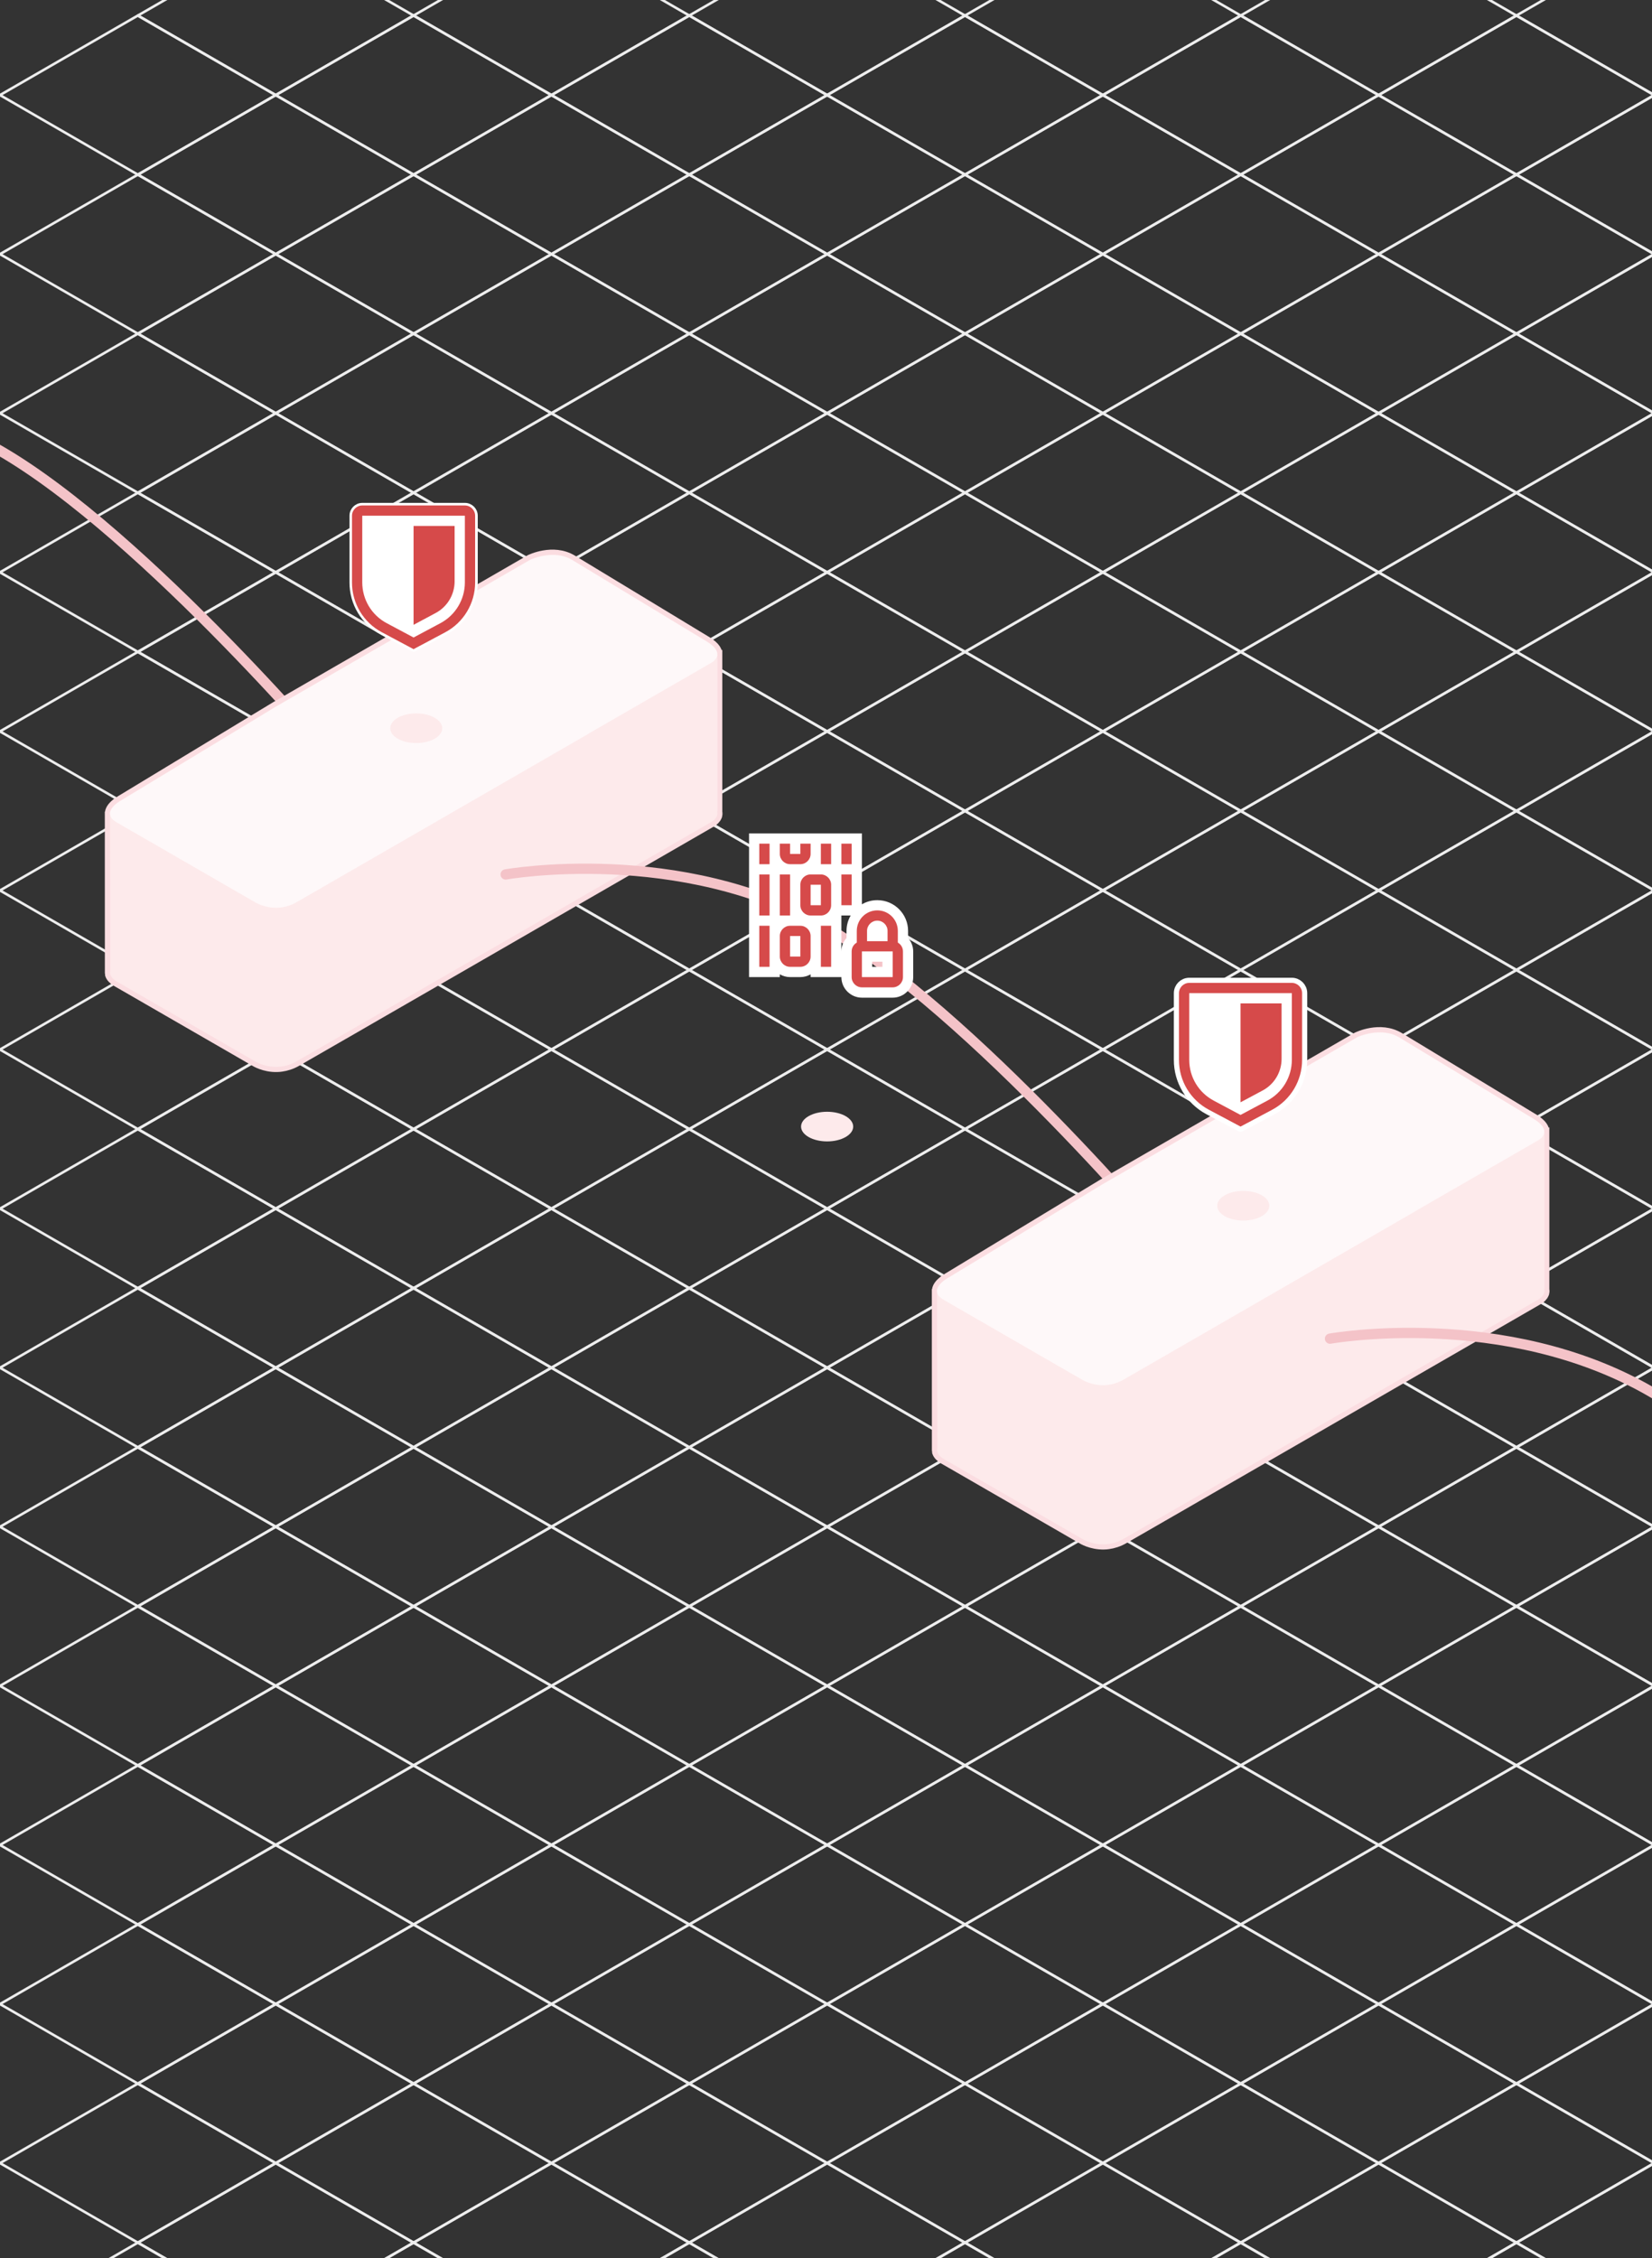 <?xml version="1.0" encoding="UTF-8"?>
<svg id="Encrypt" xmlns="http://www.w3.org/2000/svg" viewBox="0 0 322 440">
  <rect x="0" y="0" width="322" height="440" fill="#333333" stroke="none"/>
  <defs>
    <style>
      .cls-1 {
        fill: #fdeaeb;
      }

      .cls-1, .cls-2, .cls-3, .cls-4 {
        stroke-width: 0px;
      }

      .cls-5, .cls-6 {
        stroke: #fff;
      }

      .cls-5, .cls-6, .cls-7, .cls-8 {
        stroke-linecap: round;
      }

      .cls-5, .cls-6, .cls-4 {
        fill: #fff;
      }

      .cls-5, .cls-9 {
        stroke-miterlimit: 10;
      }

      .cls-6, .cls-9, .cls-7 {
        stroke-width: 2px;
      }

      .cls-6, .cls-7, .cls-8 {
        stroke-linejoin: round;
      }

      .cls-9 {
        stroke: #fbdde1;
      }

      .cls-9, .cls-7, .cls-8 {
        fill: none;
      }

      .cls-2 {
        fill: #d64a4a;
      }

      .cls-7 {
        stroke: #f4c3c8;
      }

      .cls-3 {
        fill: #fef8f9;
      }

      .cls-8 {
        stroke: #ededed;
        stroke-width: .5px;
      }
    </style>
  </defs>
  <g id="Grille">
    <polygon class="cls-8" points="53.74 49.52 26.87 34.03 53.74 18.53 80.61 34.03 53.74 49.52"/>
    <polygon class="cls-8" points="107.48 49.52 80.61 34.03 107.48 18.53 134.35 34.03 107.48 49.52"/>
    <polygon class="cls-8" points="161.22 49.52 134.35 34.03 161.22 18.53 188.09 34.03 161.22 49.52"/>
    <polygon class="cls-8" points="214.96 49.52 188.09 34.03 214.96 18.53 241.83 34.03 214.96 49.52"/>
    <polygon class="cls-8" points="268.7 49.52 241.83 34.03 268.7 18.53 295.57 34.03 268.7 49.52"/>
    <polygon class="cls-8" points="26.87 34.03 0 18.53 26.87 3.03 53.74 18.53 26.87 34.03"/>
    <polygon class="cls-8" points="80.61 34.03 53.74 18.53 80.61 3.03 107.48 18.53 80.61 34.03"/>
    <polygon class="cls-8" points="134.35 34.03 107.48 18.53 134.35 3.03 161.22 18.53 134.35 34.03"/>
    <polygon class="cls-8" points="188.09 34.03 161.22 18.53 188.09 3.03 214.96 18.53 188.09 34.03"/>
    <polygon class="cls-8" points="241.83 34.03 214.96 18.53 241.83 3.03 268.7 18.53 241.83 34.03"/>
    <polygon class="cls-8" points="295.57 34.03 268.7 18.53 295.57 3.03 322.44 18.53 295.57 34.03"/>
    <polygon class="cls-8" points="53.74 80.52 26.87 65.02 53.74 49.52 80.61 65.02 53.74 80.52"/>
    <polygon class="cls-8" points="107.48 80.52 80.61 65.02 107.48 49.52 134.35 65.02 107.48 80.52"/>
    <polygon class="cls-8" points="161.22 80.52 134.35 65.02 161.22 49.52 188.09 65.02 161.22 80.52"/>
    <polygon class="cls-8" points="214.96 80.52 188.09 65.02 214.96 49.52 241.83 65.02 214.96 80.52"/>
    <polygon class="cls-8" points="268.7 80.52 241.83 65.02 268.7 49.52 295.57 65.02 268.7 80.52"/>
    <polygon class="cls-8" points="322.44 80.52 295.57 65.02 322.44 49.52 349.31 65.02 322.44 80.52"/>
    <polygon class="cls-8" points="322.44 49.52 295.57 34.03 322.44 18.53 349.31 34.03 322.44 49.52"/>
    <polygon class="cls-8" points="53.74 18.53 26.87 3.03 53.74 -12.47 80.61 3.03 53.74 18.53"/>
    <polygon class="cls-8" points="107.48 18.53 80.61 3.03 107.48 -12.47 134.35 3.03 107.48 18.53"/>
    <polygon class="cls-8" points="161.22 18.53 134.35 3.03 161.22 -12.47 188.09 3.03 161.22 18.53"/>
    <polygon class="cls-8" points="214.96 18.53 188.09 3.03 214.96 -12.47 241.83 3.03 214.96 18.53"/>
    <polygon class="cls-8" points="268.7 18.53 241.83 3.03 268.7 -12.47 295.57 3.03 268.7 18.53"/>
    <polygon class="cls-8" points="322.44 18.53 295.57 3.03 322.44 -12.47 349.31 3.03 322.44 18.53"/>
    <polygon class="cls-8" points="26.87 65.02 0 49.52 26.87 34.03 53.74 49.52 26.87 65.02"/>
    <polygon class="cls-8" points="80.61 65.02 53.74 49.52 80.61 34.03 107.48 49.52 80.61 65.02"/>
    <polygon class="cls-8" points="134.35 65.02 107.48 49.52 134.35 34.03 161.22 49.52 134.35 65.02"/>
    <polygon class="cls-8" points="188.09 65.02 161.22 49.52 188.09 34.03 214.96 49.52 188.09 65.02"/>
    <polygon class="cls-8" points="241.83 65.02 214.96 49.52 241.83 34.03 268.7 49.52 241.83 65.02"/>
    <polygon class="cls-8" points="295.57 65.02 268.7 49.52 295.57 34.03 322.44 49.52 295.57 65.02"/>
    <polygon class="cls-8" points="53.74 111.52 26.87 96.02 53.74 80.52 80.61 96.02 53.74 111.52"/>
    <polygon class="cls-8" points="107.48 111.52 80.61 96.02 107.48 80.52 134.35 96.02 107.48 111.52"/>
    <polygon class="cls-8" points="161.22 111.52 134.35 96.02 161.22 80.52 188.09 96.02 161.22 111.52"/>
    <polygon class="cls-8" points="214.96 111.52 188.09 96.02 214.96 80.52 241.83 96.02 214.96 111.52"/>
    <polygon class="cls-8" points="268.7 111.52 241.83 96.02 268.7 80.52 295.57 96.02 268.7 111.52"/>
    <polygon class="cls-8" points="322.44 111.52 295.57 96.02 322.44 80.52 349.31 96.02 322.44 111.52"/>
    <polygon class="cls-8" points="26.87 96.02 0 80.52 26.87 65.02 53.74 80.52 26.87 96.02"/>
    <polygon class="cls-8" points="80.61 96.02 53.74 80.52 80.61 65.02 107.48 80.52 80.61 96.02"/>
    <polygon class="cls-8" points="134.35 96.02 107.48 80.52 134.35 65.02 161.22 80.52 134.35 96.02"/>
    <polygon class="cls-8" points="188.09 96.02 161.22 80.52 188.09 65.02 214.96 80.52 188.09 96.02"/>
    <polygon class="cls-8" points="241.83 96.02 214.96 80.52 241.83 65.02 268.7 80.52 241.83 96.02"/>
    <polygon class="cls-8" points="295.57 96.02 268.7 80.52 295.57 65.02 322.44 80.52 295.57 96.02"/>
    <polygon class="cls-8" points="53.74 142.52 26.87 127.02 53.74 111.52 80.61 127.02 53.74 142.52"/>
    <polygon class="cls-8" points="107.48 142.52 80.61 127.02 107.48 111.52 134.35 127.02 107.48 142.52"/>
    <polygon class="cls-8" points="161.22 142.52 134.35 127.02 161.22 111.52 188.09 127.02 161.22 142.52"/>
    <polygon class="cls-8" points="214.96 142.52 188.09 127.02 214.96 111.52 241.83 127.02 214.96 142.52"/>
    <polygon class="cls-8" points="268.7 142.52 241.83 127.02 268.7 111.52 295.57 127.02 268.7 142.52"/>
    <polygon class="cls-8" points="322.44 142.52 295.57 127.02 322.44 111.52 349.31 127.02 322.44 142.52"/>
    <polygon class="cls-8" points="26.87 127.02 0 111.52 26.87 96.02 53.74 111.52 26.87 127.02"/>
    <polygon class="cls-8" points="80.61 127.02 53.74 111.52 80.61 96.02 107.48 111.52 80.61 127.02"/>
    <polygon class="cls-8" points="134.35 127.02 107.48 111.52 134.35 96.02 161.22 111.52 134.35 127.02"/>
    <polygon class="cls-8" points="188.09 127.02 161.22 111.52 188.09 96.02 214.96 111.52 188.09 127.02"/>
    <polygon class="cls-8" points="241.83 127.02 214.96 111.52 241.83 96.02 268.7 111.52 241.83 127.02"/>
    <polygon class="cls-8" points="295.57 127.02 268.7 111.52 295.57 96.02 322.44 111.52 295.57 127.02"/>
    <polygon class="cls-8" points="53.74 173.51 26.87 158.02 53.74 142.52 80.61 158.02 53.74 173.51"/>
    <polygon class="cls-8" points="107.48 173.51 80.61 158.02 107.48 142.52 134.35 158.02 107.48 173.51"/>
    <polygon class="cls-8" points="161.22 173.51 134.35 158.02 161.22 142.52 188.09 158.02 161.22 173.51"/>
    <polygon class="cls-8" points="214.96 173.51 188.09 158.02 214.96 142.52 241.83 158.02 214.96 173.51"/>
    <polygon class="cls-8" points="268.7 173.51 241.83 158.02 268.7 142.52 295.57 158.02 268.7 173.51"/>
    <polygon class="cls-8" points="322.44 173.51 295.57 158.02 322.44 142.52 349.31 158.02 322.44 173.51"/>
    <polygon class="cls-8" points="26.87 158.02 0 142.52 26.87 127.02 53.74 142.52 26.87 158.02"/>
    <polygon class="cls-8" points="80.61 158.02 53.74 142.52 80.61 127.02 107.48 142.52 80.61 158.02"/>
    <polygon class="cls-8" points="134.35 158.02 107.48 142.52 134.35 127.02 161.22 142.52 134.35 158.02"/>
    <polygon class="cls-8" points="188.09 158.02 161.22 142.52 188.09 127.02 214.96 142.52 188.09 158.02"/>
    <polygon class="cls-8" points="241.83 158.02 214.96 142.52 241.83 127.02 268.7 142.52 241.83 158.02"/>
    <polygon class="cls-8" points="295.57 158.02 268.7 142.52 295.57 127.02 322.44 142.52 295.57 158.02"/>
    <polygon class="cls-8" points="53.74 204.51 26.87 189.01 53.74 173.51 80.61 189.01 53.74 204.51"/>
    <polygon class="cls-8" points="107.48 204.51 80.61 189.01 107.48 173.51 134.35 189.01 107.48 204.51"/>
    <polygon class="cls-8" points="161.22 204.51 134.35 189.01 161.22 173.51 188.09 189.01 161.22 204.51"/>
    <polygon class="cls-8" points="214.96 204.51 188.09 189.01 214.96 173.51 241.83 189.01 214.96 204.51"/>
    <polygon class="cls-8" points="268.7 204.51 241.83 189.01 268.7 173.51 295.57 189.01 268.7 204.51"/>
    <polygon class="cls-8" points="322.44 204.51 295.57 189.01 322.44 173.51 349.31 189.01 322.44 204.51"/>
    <polygon class="cls-8" points="26.87 189.01 0 173.51 26.87 158.02 53.74 173.51 26.87 189.01"/>
    <polygon class="cls-8" points="80.61 189.01 53.74 173.51 80.61 158.02 107.48 173.51 80.61 189.01"/>
    <polygon class="cls-8" points="134.35 189.01 107.48 173.51 134.35 158.02 161.22 173.51 134.35 189.01"/>
    <polygon class="cls-8" points="188.09 189.01 161.22 173.51 188.09 158.02 214.96 173.51 188.09 189.01"/>
    <polygon class="cls-8" points="241.83 189.01 214.96 173.51 241.83 158.02 268.7 173.51 241.83 189.01"/>
    <polygon class="cls-8" points="295.57 189.01 268.7 173.51 295.57 158.02 322.44 173.51 295.57 189.01"/>
    <polygon class="cls-8" points="107.48 235.51 80.61 220.01 107.48 204.51 134.35 220.01 107.48 235.51"/>
    <polygon class="cls-8" points="161.22 235.51 134.35 220.01 161.22 204.51 188.09 220.01 161.22 235.51"/>
    <polygon class="cls-8" points="214.96 235.51 188.09 220.01 214.96 204.51 241.83 220.01 214.96 235.51"/>
    <polygon class="cls-8" points="268.7 235.51 241.83 220.01 268.7 204.51 295.57 220.01 268.7 235.51"/>
    <polygon class="cls-8" points="322.44 235.51 295.57 220.01 322.44 204.51 349.31 220.01 322.44 235.51"/>
    <polygon class="cls-8" points="26.87 220.01 0 204.51 26.87 189.01 53.74 204.51 26.87 220.01"/>
    <polygon class="cls-8" points="80.61 220.01 53.74 204.51 80.61 189.01 107.48 204.51 80.61 220.01"/>
    <polygon class="cls-8" points="134.35 220.01 107.48 204.51 134.35 189.01 161.22 204.51 134.35 220.01"/>
    <polygon class="cls-8" points="188.09 220.01 161.22 204.51 188.09 189.01 214.96 204.51 188.09 220.01"/>
    <polygon class="cls-8" points="241.83 220.01 214.96 204.51 241.83 189.01 268.7 204.51 241.83 220.01"/>
    <polygon class="cls-8" points="295.57 220.01 268.7 204.51 295.57 189.01 322.44 204.51 295.57 220.01"/>
    <polygon class="cls-8" points="53.74 266.51 26.87 251.01 53.74 235.51 80.61 251.01 53.74 266.51"/>
    <polygon id="uuid-0211b3c9-3d87-434a-bdd3-07309d38020f" class="cls-8" points="107.48 266.51 80.61 251.01 107.48 235.51 134.35 251.01 107.48 266.51"/>
    <polygon id="uuid-5f8f2084-8f64-442f-8f77-049c3f348f55" class="cls-8" points="161.22 266.51 134.35 251.01 161.22 235.51 188.09 251.01 161.22 266.51"/>
    <polygon id="uuid-8c993ab6-6c44-4e6a-9817-9a6b9907d69a" class="cls-8" points="214.96 266.51 188.09 251.01 214.96 235.51 241.83 251.01 214.96 266.51"/>
    <polygon id="uuid-4548333a-2819-47b1-b0fc-96e14928e81a" class="cls-8" points="268.7 266.51 241.83 251.01 268.7 235.51 295.57 251.01 268.7 266.51"/>
    <polygon id="uuid-5d2a57ea-54d3-4309-a03b-0cd4ad5525fc" class="cls-8" points="322.44 266.51 295.57 251.01 322.44 235.51 349.31 251.01 322.44 266.51"/>
    <polygon id="uuid-780cfe75-6564-49fa-9cc1-ec035fae13d0" class="cls-8" points="26.87 251.01 0 235.51 26.87 220.01 53.74 235.51 26.87 251.01"/>
    <polygon id="uuid-de1da76b-661e-46e7-be5b-13e6e0b64da9" class="cls-8" points="53.74 235.51 26.87 220.01 53.74 204.51 80.61 220.01 53.74 235.51"/>
    <polygon id="uuid-42466107-6b1b-4a1a-bca7-84b3e5d97e11" class="cls-8" points="80.61 251.01 53.74 235.51 80.61 220.01 107.48 235.51 80.61 251.01"/>
    <polygon id="uuid-74432947-b8ca-44dd-88e7-1b36689e2164" class="cls-8" points="134.35 251.01 107.48 235.51 134.35 220.01 161.22 235.51 134.35 251.01"/>
    <polygon id="uuid-1eea6738-dc37-483d-93fb-63f528d14b5f" class="cls-8" points="188.09 251.01 161.22 235.51 188.09 220.01 214.96 235.51 188.09 251.01"/>
    <polygon id="uuid-52788c7a-9f7f-4246-8b3b-ac0f1dd3a143" class="cls-8" points="241.83 251.01 214.96 235.51 241.83 220.01 268.7 235.51 241.83 251.01"/>
    <polygon id="uuid-5e4d1cb9-308d-4f27-a688-c4804e6cdc6d" class="cls-8" points="295.57 251.01 268.7 235.51 295.57 220.01 322.44 235.51 295.57 251.01"/>
    <polygon id="uuid-3a527eef-51f8-4e7e-aa8e-124f32ed1a56" class="cls-8" points="53.74 297.5 26.87 282.01 53.74 266.51 80.61 282.01 53.74 297.5"/>
    <polygon id="uuid-b078bcf7-9ff0-43a7-b918-d3853fad8bcf" class="cls-8" points="107.48 297.5 80.61 282.01 107.48 266.51 134.35 282.01 107.48 297.5"/>
    <polygon id="uuid-7cc55748-4b3b-4053-b753-380fe3f96531" class="cls-8" points="161.22 297.5 134.35 282.01 161.22 266.51 188.09 282.01 161.22 297.5"/>
    <polygon id="uuid-68eec5de-2f3c-4333-a695-06b5778d7845" class="cls-8" points="214.96 297.5 188.09 282.01 214.96 266.51 241.83 282.01 214.96 297.5"/>
    <polygon id="uuid-702247c5-8914-4ad5-9fec-abe47b37264f" class="cls-8" points="268.7 297.5 241.83 282.01 268.7 266.51 295.57 282.01 268.7 297.5"/>
    <polygon id="uuid-84779c96-d95a-40b3-91d6-f3a997786a70" class="cls-8" points="322.44 297.5 295.57 282.01 322.44 266.51 349.31 282.01 322.44 297.5"/>
    <polygon id="uuid-3ca3e826-2d61-4e65-b5a0-282133320899" class="cls-8" points="26.87 282.01 0 266.51 26.87 251.01 53.74 266.51 26.87 282.01"/>
    <polygon id="uuid-36496fd4-15f7-4481-b4ed-c04d9086cf27" class="cls-8" points="80.61 282.01 53.74 266.51 80.61 251.01 107.48 266.51 80.61 282.01"/>
    <polygon id="uuid-84f002cc-7195-49b0-a486-13c8185943ba" class="cls-8" points="134.35 282.01 107.48 266.51 134.35 251.01 161.22 266.51 134.35 282.01"/>
    <polygon id="uuid-82bb9e1b-facd-4372-aab3-499d707df518" class="cls-8" points="188.09 282.01 161.22 266.51 188.09 251.01 214.96 266.51 188.09 282.01"/>
    <polygon id="uuid-b376a7bd-ae03-4c92-a016-233707ffd400" class="cls-8" points="241.83 282.01 214.96 266.51 241.83 251.01 268.7 266.51 241.83 282.01"/>
    <polygon id="uuid-da84c786-8d87-4f24-a89d-305e5cb4f832" class="cls-8" points="295.57 282.01 268.7 266.51 295.57 251.01 322.44 266.51 295.57 282.01"/>
    <polygon id="uuid-d54e1a5b-6adf-4347-8ac0-ed8e652925ef" class="cls-8" points="26.87 313 0 297.5 26.87 282.01 53.74 297.5 26.87 313"/>
    <polygon id="uuid-b9579ef1-7704-48fb-a0aa-9d2b30b8b8a7" class="cls-8" points="80.61 313 53.74 297.5 80.61 282.01 107.48 297.5 80.61 313"/>
    <polygon id="uuid-4a3eaf86-ae27-43f6-a1e4-374a9f47e41d" class="cls-8" points="134.35 313 107.48 297.5 134.35 282.01 161.22 297.5 134.35 313"/>
    <polygon id="uuid-01fe86d4-1cd2-440c-ad29-0a3f5ac5a261" class="cls-8" points="188.09 313 161.22 297.5 188.09 282.01 214.96 297.5 188.09 313"/>
    <polygon id="uuid-b5a9af32-a88a-4063-a326-147e0ad32aab" class="cls-8" points="241.83 313 214.96 297.5 241.83 282.01 268.7 297.5 241.83 313"/>
    <polygon id="uuid-af3b48aa-e984-443c-9228-5112265e0750" class="cls-8" points="295.57 313 268.7 297.5 295.57 282.01 322.44 297.5 295.57 313"/>
    <polygon id="uuid-3a527eef-51f8-4e7e-aa8e-124f32ed1a56-2" data-name="uuid-3a527eef-51f8-4e7e-aa8e-124f32ed1a56" class="cls-8" points="53.74 328.5 26.87 313 53.74 297.5 80.61 313 53.74 328.5"/>
    <polygon id="uuid-b078bcf7-9ff0-43a7-b918-d3853fad8bcf-2" data-name="uuid-b078bcf7-9ff0-43a7-b918-d3853fad8bcf" class="cls-8" points="107.48 328.5 80.61 313 107.48 297.5 134.35 313 107.48 328.5"/>
    <polygon id="uuid-7cc55748-4b3b-4053-b753-380fe3f96531-2" data-name="uuid-7cc55748-4b3b-4053-b753-380fe3f96531" class="cls-8" points="161.22 328.5 134.35 313 161.22 297.5 188.09 313 161.22 328.5"/>
    <polygon id="uuid-68eec5de-2f3c-4333-a695-06b5778d7845-2" data-name="uuid-68eec5de-2f3c-4333-a695-06b5778d7845" class="cls-8" points="214.96 328.5 188.09 313 214.96 297.5 241.83 313 214.96 328.5"/>
    <polygon id="uuid-702247c5-8914-4ad5-9fec-abe47b37264f-2" data-name="uuid-702247c5-8914-4ad5-9fec-abe47b37264f" class="cls-8" points="268.7 328.5 241.83 313 268.7 297.5 295.57 313 268.7 328.5"/>
    <polygon id="uuid-84779c96-d95a-40b3-91d6-f3a997786a70-2" data-name="uuid-84779c96-d95a-40b3-91d6-f3a997786a70" class="cls-8" points="322.44 328.5 295.57 313 322.44 297.5 349.31 313 322.44 328.5"/>
    <polygon id="uuid-d54e1a5b-6adf-4347-8ac0-ed8e652925ef-2" data-name="uuid-d54e1a5b-6adf-4347-8ac0-ed8e652925ef" class="cls-8" points="26.87 344 0 328.5 26.87 313 53.74 328.5 26.87 344"/>
    <polygon id="uuid-b9579ef1-7704-48fb-a0aa-9d2b30b8b8a7-2" data-name="uuid-b9579ef1-7704-48fb-a0aa-9d2b30b8b8a7" class="cls-8" points="80.61 344 53.74 328.5 80.61 313 107.48 328.5 80.61 344"/>
    <polygon id="uuid-4a3eaf86-ae27-43f6-a1e4-374a9f47e41d-2" data-name="uuid-4a3eaf86-ae27-43f6-a1e4-374a9f47e41d" class="cls-8" points="134.35 344 107.48 328.5 134.35 313 161.22 328.5 134.35 344"/>
    <polygon id="uuid-01fe86d4-1cd2-440c-ad29-0a3f5ac5a261-2" data-name="uuid-01fe86d4-1cd2-440c-ad29-0a3f5ac5a261" class="cls-8" points="188.09 344 161.22 328.5 188.09 313 214.96 328.5 188.09 344"/>
    <polygon id="uuid-b5a9af32-a88a-4063-a326-147e0ad32aab-2" data-name="uuid-b5a9af32-a88a-4063-a326-147e0ad32aab" class="cls-8" points="241.83 344 214.96 328.5 241.83 313 268.7 328.5 241.83 344"/>
    <polygon id="uuid-af3b48aa-e984-443c-9228-5112265e0750-2" data-name="uuid-af3b48aa-e984-443c-9228-5112265e0750" class="cls-8" points="295.57 344 268.7 328.5 295.57 313 322.44 328.5 295.57 344"/>
    <polygon id="uuid-3a527eef-51f8-4e7e-aa8e-124f32ed1a56-3" data-name="uuid-3a527eef-51f8-4e7e-aa8e-124f32ed1a56" class="cls-8" points="53.74 359.5 26.87 344 53.74 328.5 80.61 344 53.74 359.5"/>
    <polygon id="uuid-b078bcf7-9ff0-43a7-b918-d3853fad8bcf-3" data-name="uuid-b078bcf7-9ff0-43a7-b918-d3853fad8bcf" class="cls-8" points="107.48 359.5 80.61 344 107.48 328.5 134.35 344 107.48 359.5"/>
    <polygon id="uuid-7cc55748-4b3b-4053-b753-380fe3f96531-3" data-name="uuid-7cc55748-4b3b-4053-b753-380fe3f96531" class="cls-8" points="161.22 359.5 134.35 344 161.22 328.5 188.09 344 161.22 359.5"/>
    <polygon id="uuid-68eec5de-2f3c-4333-a695-06b5778d7845-3" data-name="uuid-68eec5de-2f3c-4333-a695-06b5778d7845" class="cls-8" points="214.96 359.5 188.09 344 214.96 328.5 241.83 344 214.96 359.5"/>
    <polygon id="uuid-702247c5-8914-4ad5-9fec-abe47b37264f-3" data-name="uuid-702247c5-8914-4ad5-9fec-abe47b37264f" class="cls-8" points="268.7 359.5 241.83 344 268.7 328.5 295.57 344 268.7 359.5"/>
    <polygon id="uuid-84779c96-d95a-40b3-91d6-f3a997786a70-3" data-name="uuid-84779c96-d95a-40b3-91d6-f3a997786a70" class="cls-8" points="322.44 359.5 295.57 344 322.44 328.5 349.31 344 322.44 359.5"/>
    <polygon id="uuid-d54e1a5b-6adf-4347-8ac0-ed8e652925ef-3" data-name="uuid-d54e1a5b-6adf-4347-8ac0-ed8e652925ef" class="cls-8" points="26.87 375 0 359.5 26.87 344 53.74 359.5 26.87 375"/>
    <polygon id="uuid-b9579ef1-7704-48fb-a0aa-9d2b30b8b8a7-3" data-name="uuid-b9579ef1-7704-48fb-a0aa-9d2b30b8b8a7" class="cls-8" points="80.61 375 53.74 359.5 80.61 344 107.48 359.5 80.61 375"/>
    <polygon id="uuid-4a3eaf86-ae27-43f6-a1e4-374a9f47e41d-3" data-name="uuid-4a3eaf86-ae27-43f6-a1e4-374a9f47e41d" class="cls-8" points="134.35 375 107.48 359.5 134.35 344 161.22 359.5 134.35 375"/>
    <polygon id="uuid-01fe86d4-1cd2-440c-ad29-0a3f5ac5a261-3" data-name="uuid-01fe86d4-1cd2-440c-ad29-0a3f5ac5a261" class="cls-8" points="188.09 375 161.22 359.5 188.09 344 214.96 359.5 188.09 375"/>
    <polygon id="uuid-b5a9af32-a88a-4063-a326-147e0ad32aab-3" data-name="uuid-b5a9af32-a88a-4063-a326-147e0ad32aab" class="cls-8" points="241.83 375 214.96 359.5 241.83 344 268.7 359.5 241.83 375"/>
    <polygon id="uuid-af3b48aa-e984-443c-9228-5112265e0750-3" data-name="uuid-af3b48aa-e984-443c-9228-5112265e0750" class="cls-8" points="295.57 375 268.7 359.5 295.57 344 322.44 359.5 295.57 375"/>
    <polygon id="uuid-3a527eef-51f8-4e7e-aa8e-124f32ed1a56-4" data-name="uuid-3a527eef-51f8-4e7e-aa8e-124f32ed1a56" class="cls-8" points="53.74 390.5 26.87 375 53.74 359.5 80.61 375 53.74 390.5"/>
    <polygon id="uuid-b078bcf7-9ff0-43a7-b918-d3853fad8bcf-4" data-name="uuid-b078bcf7-9ff0-43a7-b918-d3853fad8bcf" class="cls-8" points="107.48 390.5 80.61 375 107.48 359.5 134.35 375 107.48 390.5"/>
    <polygon id="uuid-7cc55748-4b3b-4053-b753-380fe3f96531-4" data-name="uuid-7cc55748-4b3b-4053-b753-380fe3f96531" class="cls-8" points="161.22 390.5 134.35 375 161.22 359.5 188.09 375 161.22 390.5"/>
    <polygon id="uuid-68eec5de-2f3c-4333-a695-06b5778d7845-4" data-name="uuid-68eec5de-2f3c-4333-a695-06b5778d7845" class="cls-8" points="214.96 390.5 188.09 375 214.96 359.5 241.83 375 214.96 390.5"/>
    <polygon id="uuid-702247c5-8914-4ad5-9fec-abe47b37264f-4" data-name="uuid-702247c5-8914-4ad5-9fec-abe47b37264f" class="cls-8" points="268.7 390.5 241.83 375 268.7 359.5 295.57 375 268.7 390.5"/>
    <polygon id="uuid-84779c96-d95a-40b3-91d6-f3a997786a70-4" data-name="uuid-84779c96-d95a-40b3-91d6-f3a997786a70" class="cls-8" points="322.44 390.5 295.57 375 322.44 359.5 349.31 375 322.44 390.5"/>
    <polygon id="uuid-d54e1a5b-6adf-4347-8ac0-ed8e652925ef-4" data-name="uuid-d54e1a5b-6adf-4347-8ac0-ed8e652925ef" class="cls-8" points="26.87 406 0 390.5 26.87 375 53.74 390.5 26.87 406"/>
    <polygon id="uuid-b9579ef1-7704-48fb-a0aa-9d2b30b8b8a7-4" data-name="uuid-b9579ef1-7704-48fb-a0aa-9d2b30b8b8a7" class="cls-8" points="80.61 406 53.74 390.5 80.61 375 107.48 390.5 80.61 406"/>
    <polygon id="uuid-4a3eaf86-ae27-43f6-a1e4-374a9f47e41d-4" data-name="uuid-4a3eaf86-ae27-43f6-a1e4-374a9f47e41d" class="cls-8" points="134.35 406 107.48 390.5 134.35 375 161.22 390.5 134.35 406"/>
    <polygon id="uuid-01fe86d4-1cd2-440c-ad29-0a3f5ac5a261-4" data-name="uuid-01fe86d4-1cd2-440c-ad29-0a3f5ac5a261" class="cls-8" points="188.09 406 161.22 390.5 188.09 375 214.96 390.5 188.09 406"/>
    <polygon id="uuid-b5a9af32-a88a-4063-a326-147e0ad32aab-4" data-name="uuid-b5a9af32-a88a-4063-a326-147e0ad32aab" class="cls-8" points="241.83 406 214.96 390.5 241.83 375 268.7 390.5 241.83 406"/>
    <polygon id="uuid-af3b48aa-e984-443c-9228-5112265e0750-4" data-name="uuid-af3b48aa-e984-443c-9228-5112265e0750" class="cls-8" points="295.57 406 268.7 390.5 295.57 375 322.44 390.5 295.57 406"/>
    <polygon id="uuid-3a527eef-51f8-4e7e-aa8e-124f32ed1a56-5" data-name="uuid-3a527eef-51f8-4e7e-aa8e-124f32ed1a56" class="cls-8" points="53.74 421.49 26.87 406 53.74 390.5 80.61 406 53.74 421.49"/>
    <polygon id="uuid-b078bcf7-9ff0-43a7-b918-d3853fad8bcf-5" data-name="uuid-b078bcf7-9ff0-43a7-b918-d3853fad8bcf" class="cls-8" points="107.48 421.49 80.61 406 107.48 390.5 134.35 406 107.48 421.49"/>
    <polygon id="uuid-7cc55748-4b3b-4053-b753-380fe3f96531-5" data-name="uuid-7cc55748-4b3b-4053-b753-380fe3f96531" class="cls-8" points="161.22 421.49 134.35 406 161.22 390.5 188.09 406 161.22 421.49"/>
    <polygon id="uuid-68eec5de-2f3c-4333-a695-06b5778d7845-5" data-name="uuid-68eec5de-2f3c-4333-a695-06b5778d7845" class="cls-8" points="214.96 421.49 188.09 406 214.96 390.5 241.83 406 214.96 421.49"/>
    <polygon id="uuid-702247c5-8914-4ad5-9fec-abe47b37264f-5" data-name="uuid-702247c5-8914-4ad5-9fec-abe47b37264f" class="cls-8" points="268.7 421.49 241.83 406 268.7 390.5 295.57 406 268.7 421.49"/>
    <polygon id="uuid-84779c96-d95a-40b3-91d6-f3a997786a70-5" data-name="uuid-84779c96-d95a-40b3-91d6-f3a997786a70" class="cls-8" points="322.44 421.49 295.57 406 322.44 390.5 349.31 406 322.44 421.49"/>
    <polygon id="uuid-d54e1a5b-6adf-4347-8ac0-ed8e652925ef-5" data-name="uuid-d54e1a5b-6adf-4347-8ac0-ed8e652925ef" class="cls-8" points="26.87 436.99 0 421.49 26.87 406 53.74 421.49 26.87 436.99"/>
    <polygon id="uuid-b9579ef1-7704-48fb-a0aa-9d2b30b8b8a7-5" data-name="uuid-b9579ef1-7704-48fb-a0aa-9d2b30b8b8a7" class="cls-8" points="80.61 436.99 53.74 421.49 80.61 406 107.48 421.49 80.61 436.99"/>
    <polygon id="uuid-4a3eaf86-ae27-43f6-a1e4-374a9f47e41d-5" data-name="uuid-4a3eaf86-ae27-43f6-a1e4-374a9f47e41d" class="cls-8" points="134.35 436.99 107.48 421.49 134.35 406 161.22 421.49 134.35 436.99"/>
    <polygon id="uuid-01fe86d4-1cd2-440c-ad29-0a3f5ac5a261-5" data-name="uuid-01fe86d4-1cd2-440c-ad29-0a3f5ac5a261" class="cls-8" points="188.09 436.99 161.22 421.49 188.09 406 214.96 421.49 188.09 436.99"/>
    <polygon id="uuid-b5a9af32-a88a-4063-a326-147e0ad32aab-5" data-name="uuid-b5a9af32-a88a-4063-a326-147e0ad32aab" class="cls-8" points="241.83 436.99 214.96 421.49 241.83 406 268.7 421.49 241.83 436.99"/>
    <polygon id="uuid-af3b48aa-e984-443c-9228-5112265e0750-5" data-name="uuid-af3b48aa-e984-443c-9228-5112265e0750" class="cls-8" points="295.57 436.99 268.7 421.49 295.57 406 322.44 421.49 295.57 436.99"/>
    <polygon id="uuid-3a527eef-51f8-4e7e-aa8e-124f32ed1a56-6" data-name="uuid-3a527eef-51f8-4e7e-aa8e-124f32ed1a56" class="cls-8" points="53.74 452.49 26.87 436.99 53.74 421.49 80.61 436.99 53.74 452.49"/>
    <polygon id="uuid-b078bcf7-9ff0-43a7-b918-d3853fad8bcf-6" data-name="uuid-b078bcf7-9ff0-43a7-b918-d3853fad8bcf" class="cls-8" points="107.48 452.49 80.61 436.99 107.48 421.49 134.35 436.99 107.48 452.49"/>
    <polygon id="uuid-7cc55748-4b3b-4053-b753-380fe3f96531-6" data-name="uuid-7cc55748-4b3b-4053-b753-380fe3f96531" class="cls-8" points="161.22 452.49 134.35 436.99 161.22 421.49 188.09 436.99 161.22 452.49"/>
    <polygon id="uuid-68eec5de-2f3c-4333-a695-06b5778d7845-6" data-name="uuid-68eec5de-2f3c-4333-a695-06b5778d7845" class="cls-8" points="214.96 452.49 188.09 436.99 214.96 421.49 241.83 436.99 214.96 452.49"/>
    <polygon id="uuid-702247c5-8914-4ad5-9fec-abe47b37264f-6" data-name="uuid-702247c5-8914-4ad5-9fec-abe47b37264f" class="cls-8" points="268.7 452.49 241.83 436.99 268.7 421.49 295.57 436.99 268.7 452.49"/>
    <polygon id="uuid-84779c96-d95a-40b3-91d6-f3a997786a70-6" data-name="uuid-84779c96-d95a-40b3-91d6-f3a997786a70" class="cls-8" points="322.44 452.49 295.57 436.99 322.44 421.49 349.31 436.99 322.44 452.49"/>
    <polygon id="uuid-d54e1a5b-6adf-4347-8ac0-ed8e652925ef-6" data-name="uuid-d54e1a5b-6adf-4347-8ac0-ed8e652925ef" class="cls-8" points="26.87 467.99 0 452.49 26.87 436.99 53.74 452.49 26.87 467.99"/>
    <polygon id="uuid-b9579ef1-7704-48fb-a0aa-9d2b30b8b8a7-6" data-name="uuid-b9579ef1-7704-48fb-a0aa-9d2b30b8b8a7" class="cls-8" points="80.61 467.99 53.74 452.49 80.61 436.99 107.48 452.49 80.61 467.99"/>
    <polygon id="uuid-4a3eaf86-ae27-43f6-a1e4-374a9f47e41d-6" data-name="uuid-4a3eaf86-ae27-43f6-a1e4-374a9f47e41d" class="cls-8" points="134.35 467.99 107.48 452.49 134.35 436.99 161.22 452.49 134.35 467.99"/>
    <polygon id="uuid-01fe86d4-1cd2-440c-ad29-0a3f5ac5a261-6" data-name="uuid-01fe86d4-1cd2-440c-ad29-0a3f5ac5a261" class="cls-8" points="188.09 467.99 161.22 452.49 188.09 436.99 214.96 452.49 188.09 467.99"/>
    <polygon id="uuid-b5a9af32-a88a-4063-a326-147e0ad32aab-6" data-name="uuid-b5a9af32-a88a-4063-a326-147e0ad32aab" class="cls-8" points="241.83 467.99 214.96 452.49 241.83 436.99 268.7 452.49 241.83 467.99"/>
    <polygon id="uuid-af3b48aa-e984-443c-9228-5112265e0750-6" data-name="uuid-af3b48aa-e984-443c-9228-5112265e0750" class="cls-8" points="295.57 467.99 268.7 452.49 295.57 436.99 322.44 452.49 295.57 467.99"/>
  </g>
  <path id="Connexion" class="cls-7" d="M-62.51,77.49S-28.49,71.39-.07,87.77s67.24,62.5,67.24,62.5"/>
  <g id="Data_center_1_" data-name="Data center (1)">
    <g id="Box">
      <path id="Outline" class="cls-9" d="M139.73,158.13l.06-.02v-30.46s-.02,0-.02,0c.1-.71-.32-1.62-2.07-2.68-3.2-1.94-22.45-13.61-26.18-15.86s-8.17-.05-8.17-.05l-22.73,13.12-26.87,15.51-30.2,18.29s-2.55,1.39-2.04,2.94l-.08.02s.01,30.48.01,30.6c0,0,.02.24.05.37v.03c.04.11.09.22.16.33,0,.01.02.03.03.04.06.1.13.2.22.29.04.04.09.09.14.13.07.07.14.14.23.21.15.12.32.24.53.35.54.31,1.57.9,2.92,1.68,7.29,4.2,23.95,13.82,23.95,13.82,0,0,1.82,1.18,4.36,1.1.26,0,.54-.03.82-.07.94-.13,1.95-.43,2.99-1.03,1.22-.7,4.13-2.38,7.69-4.43,1.19-.68,2.44-1.41,3.74-2.15.86-.5,1.74-1,2.61-1.51.44-.25.88-.51,1.32-.76.88-.51,1.75-1.01,2.62-1.51,6.46-3.73,12.13-6.99,12.13-6.99h0s26.88-15.51,26.88-15.51h0s23.64-13.64,23.64-13.64c0,0,.02-.01.06-.03.01,0,.01,0,.03-.02.04-.02.09-.05.16-.09,0,0,.01,0,.02-.01.08-.05.16-.11.25-.18,0,0,0,0,0,0,.09-.07.17-.14.26-.23.01-.01.02-.02.03-.03.18-.18.34-.4.45-.66,0-.01,0-.03.01-.04.04-.12.07-.24.08-.37,0-.02,0-.03,0-.05,0-.15,0-.3-.05-.47Z"/>
      <path id="Side" class="cls-1" d="M139.79,127.63h0c.1-.7-.32-1.61-2.07-2.68-3.2-1.94-22.45-13.61-26.18-15.86s-8.17-.05-8.17-.05l-22.73,13.12-26.87,15.51-30.2,18.29s-2.55,1.39-2.04,2.94l-.08.02.06,30.24c-.06.23-.07.47,0,.72v.03s.01,0,.01,0c.13.45.51.91,1.29,1.37,3.46,2,26.87,15.5,26.87,15.5,0,0,3.85,2.49,8.17,0,4.32-2.49,30.1-17.36,30.1-17.36h0s26.88-15.51,26.88-15.51h0s23.64-13.64,23.64-13.64c0,0,1.69-.82,1.31-2.18l.06-.02v-30.46Z"/>
      <path id="Floor" class="cls-3" d="M114.8,142.9l23.64-13.63s3.53-1.7-.72-4.27c-3.21-1.94-18.78-11.37-26.23-15.89-3.47-2.1-8.08-.05-8.08-.05l-22.78,13.15-26.87,15.51-30.2,18.29s-4.22,2.28-.76,4.27,26.87,15.5,26.87,15.5c0,0,3.85,2.49,8.17,0s30.1-17.36,30.1-17.36h0s26.88-15.51,26.88-15.51h0Z"/>
    </g>
    <g id="Shield">
      <path id="Icon" class="cls-5" d="M80.62,126.49l-6.18-3.29c-3.59-1.91-5.83-5.64-5.82-9.71v-13c0-1.1.9-2,2-2h20c1.1,0,2,.9,2,2v13c0,4.06-2.24,7.8-5.82,9.71l-6.18,3.29Z"/>
      <ellipse id="Shadow" class="cls-1" cx="81.13" cy="141.9" rx="5.07" ry="2.89"/>
      <path id="Icon-2" data-name="Icon" class="cls-2" d="M80.61,126.49l-6.18-3.29c-3.59-1.91-5.83-5.64-5.82-9.71v-13c0-1.1.9-2,2-2h20c1.1,0,2,.9,2,2v13c0,4.06-2.24,7.8-5.82,9.71l-6.18,3.29ZM70.61,100.49v13c0,3.33,1.83,6.38,4.77,7.94l5.23,2.79,5.23-2.79c2.94-1.56,4.77-4.62,4.77-7.94v-13h-20ZM80.61,121.76v-19.28h8v10.8c0,2.58-1.42,4.96-3.7,6.17l-4.3,2.3Z"/>
    </g>
  </g>
  <path id="Connexion-2" data-name="Connexion" class="cls-7" d="M98.56,170.39s34.01-6.1,62.44,10.28,67.24,62.5,67.24,62.5"/>
  <g id="Encrypt-2" data-name="Encrypt">
    <path class="cls-2" d="M168,193.39c-1.65,0-3-1.35-3-3v-5c0-.86.38-1.67,1-2.23v-1.77c0-2.76,2.24-5,5-5s5,2.24,5,5v1.77c.62.56,1,1.37,1,2.22v5c0,1.65-1.35,3-3,3h-6ZM173,189.39v-3h-4v3h4ZM172,182.39v-1c0-.55-.45-1-1-1-.55,0-1,.45-1,1v1h2ZM159,189.39v-3c0,1.65-1.35,3-3,3h-2c-1.65,0-3-1.35-3-3v3h-4v-26h8v2-2h12v14h-4v-8h-3c1.65,0,3,1.35,3,3v4c0,1.65-1.35,3-3,3h3v10h-4ZM151,182.39c0-1.65,1.35-3,3-3h-3v3ZM156,179.39c1.65,0,3,1.35,3,3v-3h-1c-1.65,0-3-1.35-3-3v3h1ZM155,172.39c0-1.65,1.35-3,3-3h1v-3c0,1.65-1.35,3-3,3h-1v3ZM154,169.39c-1.65,0-3-1.35-3-3v3h3Z"/>
    <path class="cls-4" d="M166,164.39v4h-2v-4h2M162,164.39v4h-2v-4h2M158,164.39v2c0,1.1-.9,2-2,2h-2c-1.1,0-2-.9-2-2v-2h2v2h2v-2h2M150,164.39v4h-2v-4h2M166,170.39v6h-2v-6h2M160,170.39c1.1,0,2,.9,2,2v4c0,1.1-.9,2-2,2h-2c-1.1,0-2-.9-2-2v-4c0-1.1.9-2,2-2h2M158,176.39h2v-4h-2v4M154,170.39v8h-2v-8h2M150,170.39v8h-2v-8h2M171,177.39c2.21,0,4,1.79,4,4v2.28c.62.35,1,1.01,1,1.72v5c0,1.1-.9,2-2,2h-6c-1.1,0-2-.9-2-2v-5c0-.71.38-1.37,1-1.72v-2.28c0-2.21,1.79-4,4-4M169,183.39h4v-2c0-1.1-.9-2-2-2-1.1,0-2,.9-2,2v2M168,190.39h6v-5h-6v5M162,180.39v8h-2v-8h2M156,180.39c1.1,0,2,.9,2,2v4c0,1.1-.9,2-2,2h-2c-1.1,0-2-.9-2-2v-4c0-1.1.9-2,2-2h2M154,186.39h2v-4h-2v4M150,180.39v8h-2v-8h2M168,162.39h-22v28h6v-.54c.59.34,1.27.54,2,.54h2c.73,0,1.41-.2,2-.54v.54h6v-12h1.81c-.51.88-.81,1.91-.81,3v1.37c-.63.72-1,1.65-1,2.63v5.01c0,2.2,1.8,4,4,4h6c2.2,0,4-1.8,4-4v-5c0-.98-.37-1.92-1-2.63v-1.37c0-3.31-2.69-6-6-6-1.09,0-2.12.29-3,.81v-13.81h0ZM170,187.39h2v1h-2v-1h0Z"/>
  </g>
  <g id="Data_center_1_-2" data-name="Data center (1)">
    <g id="Box-2" data-name="Box">
      <path id="Outline-2" data-name="Outline" class="cls-9" d="M300.93,251.17l.06-.02v-30.46s-.02,0-.02,0c.1-.71-.32-1.62-2.07-2.68-3.2-1.94-22.45-13.61-26.18-15.86s-8.17-.05-8.17-.05l-22.73,13.12-26.87,15.51-30.2,18.29s-2.55,1.39-2.04,2.94l-.08.02s.01,30.48.01,30.6c0,0,.02.24.05.37v.03c.04.11.09.22.16.33,0,.01.02.03.03.04.06.1.13.2.22.29.04.04.09.09.14.13.07.07.14.14.23.21.15.12.32.24.53.35.54.31,1.57.9,2.92,1.68,7.29,4.2,23.95,13.82,23.95,13.82,0,0,1.82,1.18,4.36,1.1.26,0,.54-.03.82-.07.94-.13,1.95-.43,2.99-1.03,1.22-.7,4.13-2.38,7.69-4.43,1.19-.68,2.44-1.41,3.74-2.15.86-.5,1.74-1,2.61-1.51.44-.25.88-.51,1.32-.76.88-.51,1.75-1.01,2.62-1.51,6.46-3.73,12.13-6.99,12.13-6.99h0s26.88-15.51,26.88-15.51h0s23.64-13.64,23.64-13.64c0,0,.02-.01.06-.03.01,0,.01,0,.03-.02.04-.02.09-.05.16-.09,0,0,.01,0,.02-.01.08-.05.16-.11.25-.18,0,0,0,0,0,0,.09-.07.17-.14.26-.23.01-.01.02-.02.03-.03.18-.18.34-.4.45-.66,0-.01,0-.03.01-.04.04-.12.07-.24.08-.37,0-.02,0-.03,0-.05,0-.15,0-.3-.05-.47Z"/>
      <path id="Side-2" data-name="Side" class="cls-1" d="M300.99,220.67h0c.1-.7-.32-1.61-2.07-2.68-3.2-1.94-22.45-13.61-26.18-15.86s-8.17-.05-8.17-.05l-22.73,13.12-26.87,15.51-30.2,18.29s-2.55,1.39-2.04,2.94l-.08.02.06,30.24c-.06.23-.07.47,0,.72v.03s.01,0,.01,0c.13.45.51.91,1.29,1.37,3.46,2,26.87,15.5,26.87,15.5,0,0,3.85,2.49,8.17,0,4.32-2.49,30.1-17.36,30.1-17.36h0s26.88-15.51,26.88-15.51h0s23.64-13.64,23.64-13.64c0,0,1.69-.82,1.31-2.18l.06-.02v-30.46Z"/>
      <path id="Floor-2" data-name="Floor" class="cls-3" d="M275.99,235.93l23.64-13.63s3.53-1.7-.72-4.27c-3.21-1.94-18.78-11.37-26.23-15.89-3.47-2.1-8.08-.05-8.08-.05l-22.78,13.15-26.87,15.51-30.2,18.29s-4.22,2.28-.76,4.27,26.87,15.5,26.87,15.5c0,0,3.85,2.49,8.17,0s30.1-17.36,30.1-17.36h0s26.88-15.51,26.88-15.51h0Z"/>
    </g>
    <g id="Location_1_" data-name="Location (1)">
      <path id="Icon-3" data-name="Icon" class="cls-6" d="M241.8,219.52l-6.18-3.29c-3.59-1.91-5.83-5.64-5.82-9.71v-13c0-1.1.9-2,2-2h20c1.1,0,2,.9,2,2v13c0,4.06-2.24,7.8-5.82,9.71l-6.18,3.29Z"/>
      <ellipse id="Shadow-2" data-name="Shadow" class="cls-1" cx="242.33" cy="234.94" rx="5.08" ry="2.89"/>
      <path id="Icon-4" data-name="Icon" class="cls-2" d="M241.8,219.52l-6.18-3.29c-3.59-1.91-5.83-5.64-5.82-9.71v-13c0-1.1.9-2,2-2h20c1.1,0,2,.9,2,2v13c0,4.06-2.24,7.8-5.82,9.71l-6.18,3.29ZM231.8,193.52v13c0,3.33,1.83,6.38,4.77,7.94l5.23,2.79,5.23-2.79c2.94-1.56,4.77-4.62,4.77-7.94v-13h-20ZM241.8,214.8v-19.28h8v10.8c0,2.58-1.42,4.96-3.7,6.17l-4.3,2.3Z"/>
    </g>
  </g>
  <ellipse class="cls-1" cx="161.22" cy="219.52" rx="5.08" ry="2.89"/>
  <path id="Connexion-3" data-name="Connexion" class="cls-7" d="M259.24,260.84s34.01-6.1,62.44,10.28,67.24,62.5,67.24,62.5"/>
</svg>